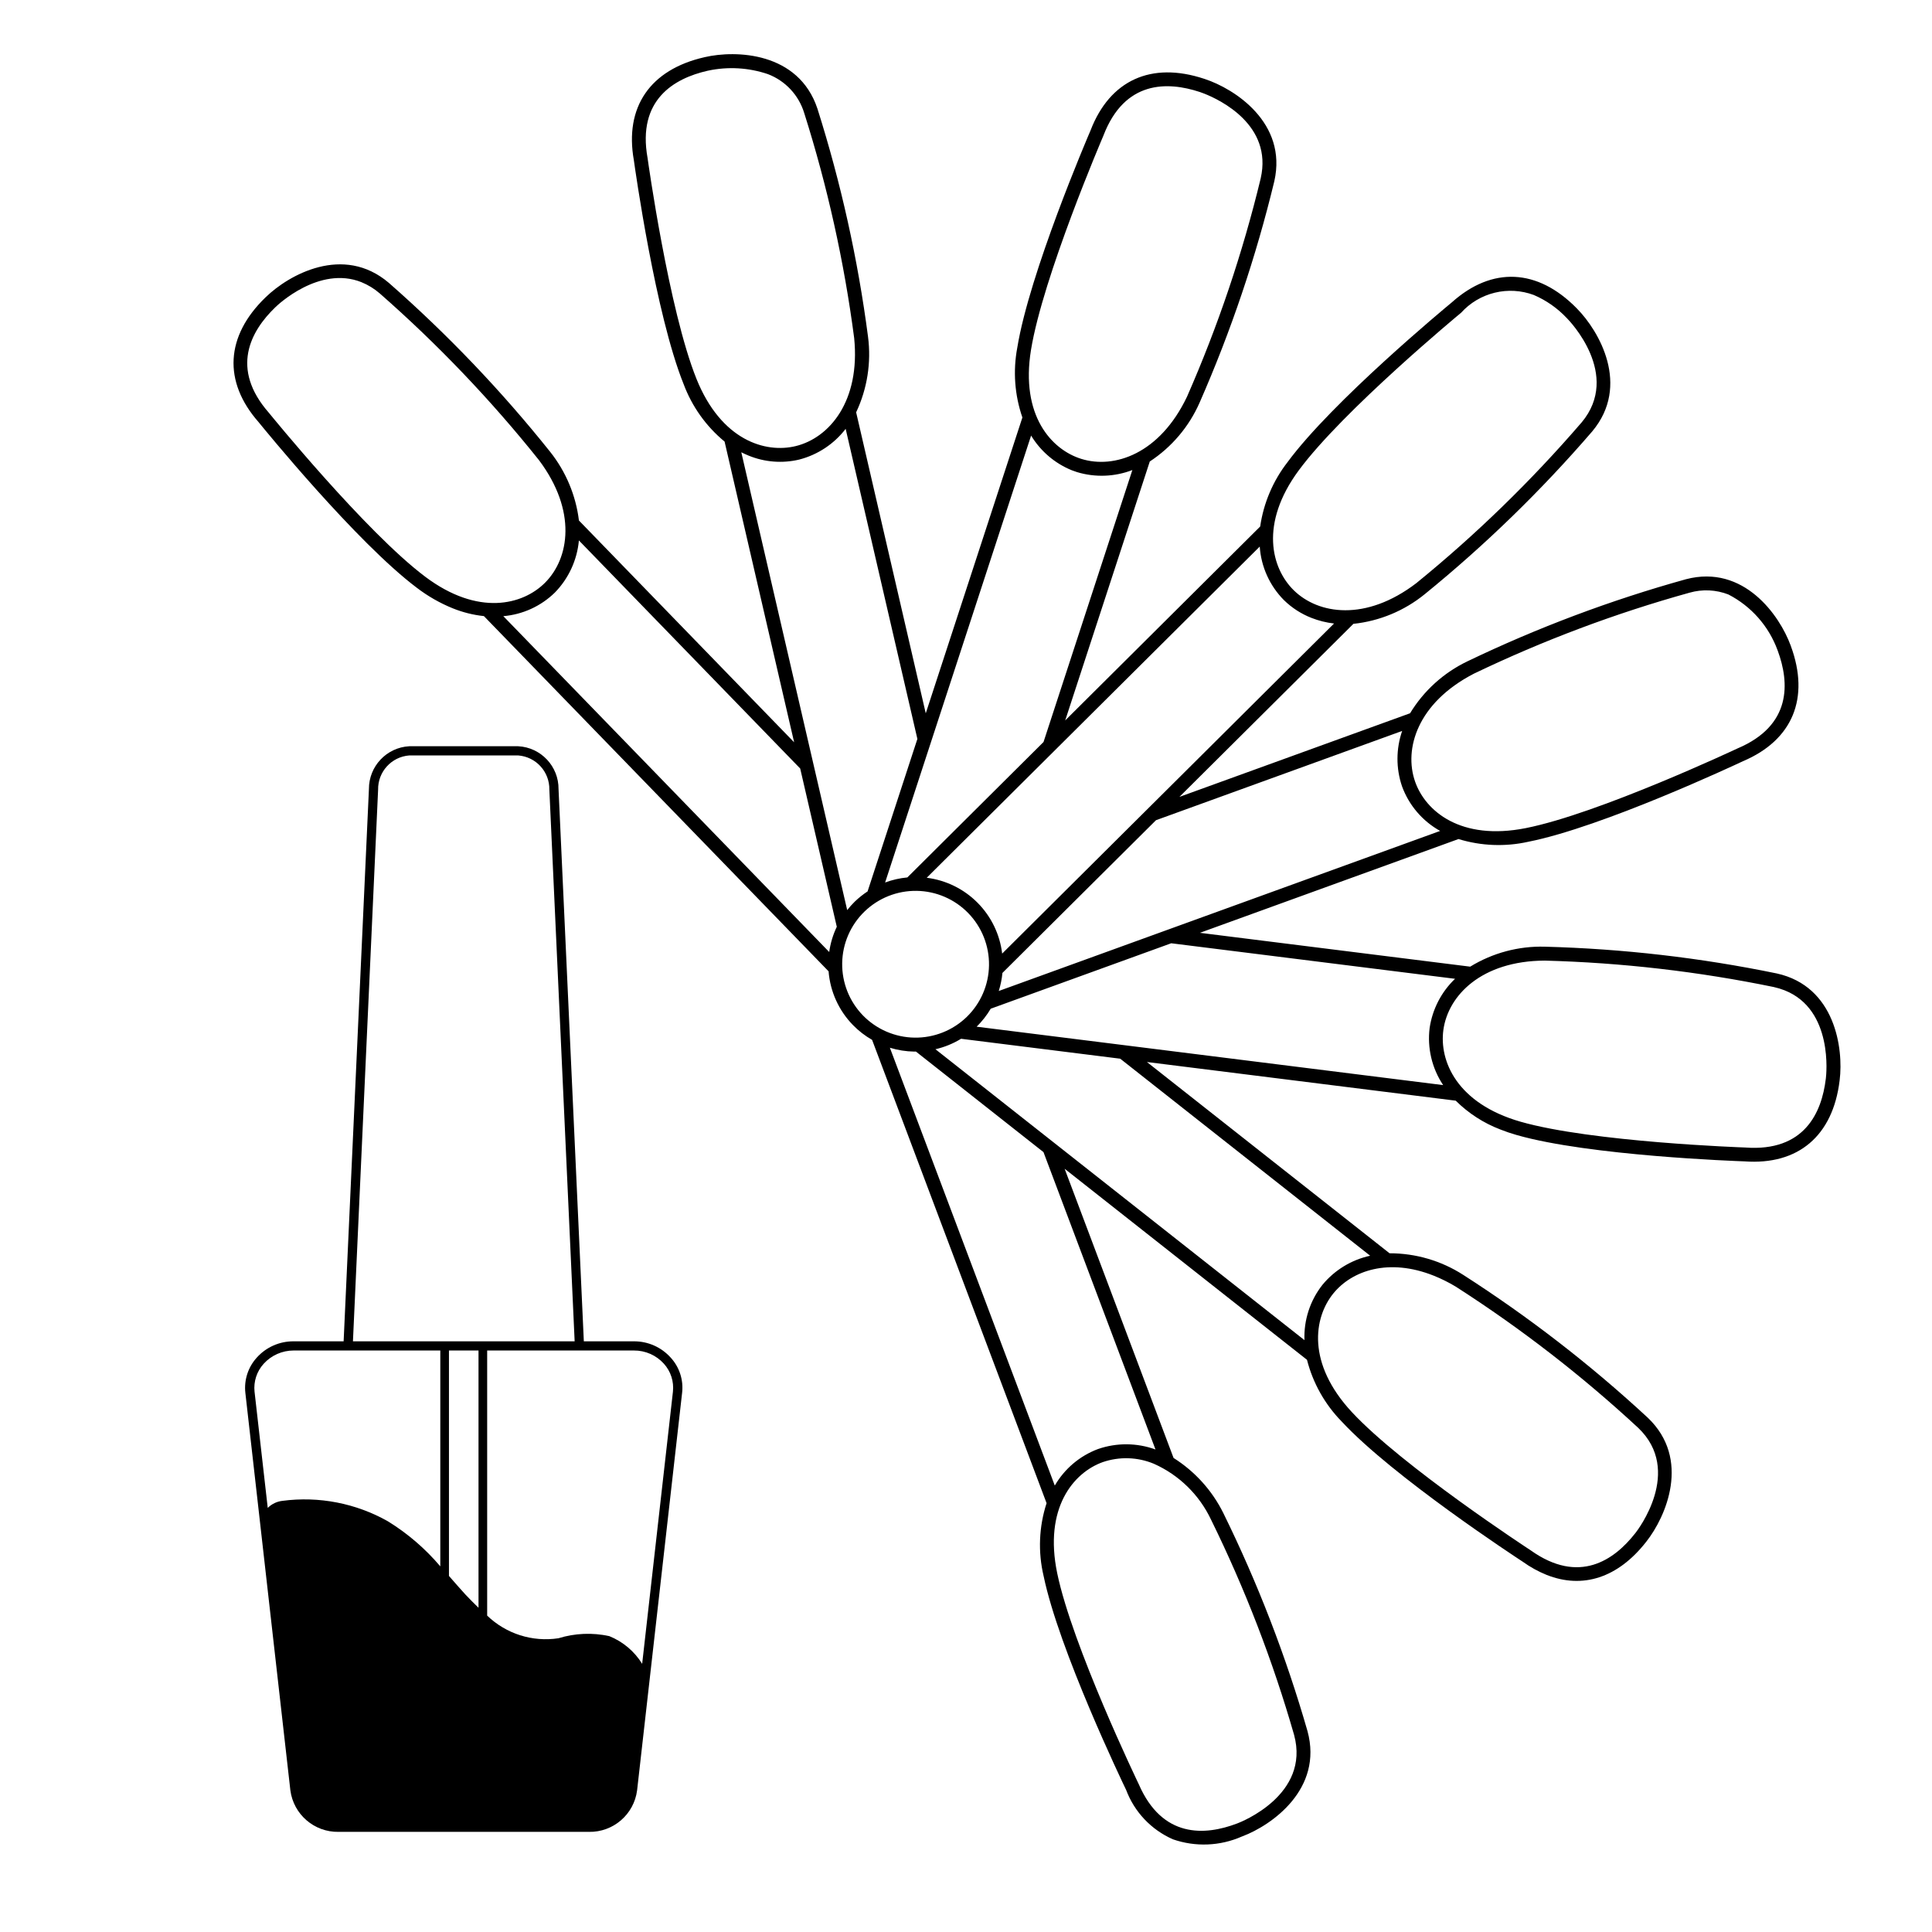 <?xml version="1.0" encoding="UTF-8"?>
<!-- Uploaded to: SVG Find, www.svgrepo.com, Generator: SVG Find Mixer Tools -->
<svg fill="#000000" width="800px" height="800px" version="1.1" viewBox="144 144 512 512" xmlns="http://www.w3.org/2000/svg">
 <g>
  <path d="m321.73 503.77c-2.481-2.762-6.027-4.328-9.738-4.305h-13.27l-6.703-146.34c0.051-6.039-4.66-11.047-10.691-11.363h-28.867c-6.023 0.328-10.727 5.328-10.691 11.363l-6.703 146.34h-13.27c-3.711-0.023-7.258 1.543-9.738 4.305-2.312 2.535-3.418 5.941-3.035 9.352l11.926 105.33c0.836 6.387 6.336 11.125 12.773 11.012h66.344c6.441 0.125 11.949-4.617 12.773-11.012l11.926-105.33c0.402-3.41-0.707-6.828-3.035-9.352zm-77.527-150.5c-0.082-4.734 3.539-8.711 8.258-9.07h28.867c4.719 0.359 8.34 4.336 8.258 9.07l6.703 146.2h-58.754zm16.48 205.83c-3.965-4.684-8.645-8.707-13.867-11.93-8.48-4.797-18.289-6.703-27.949-5.434-1.477 0.164-2.859 0.824-3.914 1.871l-3.492-30.77h-0.004c-0.289-2.719 0.594-5.43 2.438-7.445 2.023-2.227 4.894-3.492 7.902-3.496h38.887zm10.129 10.973c-1.164-1.129-2.328-2.293-3.457-3.492-1.48-1.625-2.93-3.281-4.375-4.941v-59.742h7.832zm51.52-57.234-8.152 72.094v-0.004c-2.047-3.312-5.102-5.883-8.715-7.34-4.469-0.977-9.113-0.781-13.48 0.566-6.883 1.047-13.863-1.168-18.879-6v-70.258h38.887c3.023-0.02 5.914 1.25 7.941 3.496 1.828 2.019 2.703 4.734 2.398 7.445z"/>
  <path d="m580.68 519.71c-15.172-14.047-31.555-26.727-48.961-37.887-5.812-3.727-12.57-5.699-19.473-5.691l-64.301-50.688 81.84 10.246c3.367 3.348 7.398 5.949 11.836 7.641 1.363 0.543 2.809 1.031 4.336 1.469 19.227 5.5 58.188 6.898 60.328 6.973 14.254 1.047 23.445-6.75 25.227-21.391l0.02-0.172c1.02-8.266-1.137-24.809-16.664-28.234-20.25-4.176-40.832-6.547-61.5-7.094-6.957-0.184-13.816 1.656-19.75 5.293l-71.625-8.969 68.531-24.852v0.004c6.008 1.84 12.395 2.086 18.527 0.711 19.621-3.887 54.922-20.434 56.855-21.344 13.156-5.578 17.777-16.711 12.676-30.547l-0.059-0.164c-2.867-7.82-12.352-21.543-27.719-17.512-19.922 5.531-39.316 12.82-57.953 21.77-6.281 3.016-11.551 7.793-15.168 13.75l-61.129 22.164 46.117-45.867v0.004c6.926-0.73 13.488-3.457 18.887-7.848 16.043-13.043 30.898-27.484 44.398-43.148 10.199-12.18 1.824-26.609-4.031-32.539l-0.121-0.125c-10.34-10.512-22.383-11.078-33.035-1.551-1.645 1.359-31.66 26.242-43.539 42.336v0.004c-3.867 4.965-6.371 10.852-7.269 17.078l-51.672 51.391 22.414-68.621c5.816-3.816 10.406-9.234 13.203-15.605 8.312-18.93 14.938-38.559 19.797-58.656 3.512-15.496-10.543-24.523-18.441-27.109l-0.168-0.055c-14.004-4.629-24.973 0.367-30.098 13.703-0.844 1.965-16.188 37.809-19.406 57.547-1.168 6.184-0.703 12.562 1.352 18.512l-25.609 78.402-18.449-79.77c2.945-6.242 4.039-13.199 3.148-20.043-2.68-20.504-7.168-40.727-13.41-60.438-5.016-15.082-21.691-15.527-29.809-13.656l-0.168 0.039c-14.379 3.285-21.18 13.234-18.668 27.301 0.293 2.121 5.711 40.73 13.172 59.285v-0.004c2.215 5.961 5.965 11.227 10.871 15.273l18.43 79.688-57.031-58.777v-0.004c-0.816-6.648-3.453-12.945-7.621-18.191-12.902-16.156-27.207-31.141-42.75-44.777-12.098-10.316-26.594-2.062-32.57 3.738l-0.125 0.117c-10.609 10.25-11.281 22.285-1.848 33.023 1.344 1.66 25.961 31.895 41.945 43.918 2.922 2.234 6.133 4.07 9.539 5.453 2.644 1.066 5.418 1.758 8.25 2.059l91.34 94.137c0.422 5.356 2.703 10.395 6.457 14.238 1.5 1.539 3.207 2.859 5.074 3.926l46.242 122.78c-2.027 6.238-2.301 12.91-0.789 19.293 4.062 19.586 20.926 54.738 21.852 56.664h0.004c2.195 5.867 6.668 10.598 12.402 13.121 5.957 2.074 12.48 1.816 18.258-0.723l0.16-0.062c7.797-2.934 21.438-12.535 17.262-27.871-5.711-19.871-13.172-39.199-22.289-57.754-2.969-6.008-7.539-11.074-13.207-14.648l-28.867-76.641 64.23 50.633-0.004-0.004c1.57 6.164 4.738 11.801 9.188 16.348 13.609 14.656 46.227 36.012 48.02 37.18h-0.004c1.953 1.402 4.062 2.57 6.293 3.473 9.551 3.793 18.898 0.793 26.363-8.727l0.105-0.137c5.152-6.543 11.855-21.82 0.352-32.785zm-27.297-121.14c20.395 0.543 40.707 2.887 60.691 7.004 0.984 0.219 1.953 0.512 2.894 0.883 12.977 5.152 11.004 22.52 10.906 23.305l-0.023 0.18c-1.086 8.926-5.664 19.324-21.332 18.16l-0.074-0.004c-0.402-0.012-40.559-1.418-59.477-6.832-16.926-4.856-21.59-16.141-20.457-24.348 1.258-9.082 10.051-18.273 26.871-18.348zm-23.777 4.82c-3.633 3.473-6 8.055-6.738 13.02-0.664 5.316 0.605 10.695 3.582 15.152l-123.63-15.477c1.445-1.422 2.699-3.023 3.731-4.766l47.836-17.344zm4.941-80.844v0.004c18.395-8.832 37.531-16.02 57.191-21.48 3.398-0.973 7.019-0.805 10.312 0.477 6.031 3.109 10.676 8.371 13.012 14.742l0.062 0.168c3.109 8.438 3.781 19.777-10.688 25.895l-0.07 0.031c-0.363 0.172-36.73 17.254-56.035 21.078-17.258 3.418-26.578-4.504-29.316-12.324-3.027-8.652 0.598-20.844 15.531-28.586zm-18.961 15.16c-1.637 4.742-1.656 9.895-0.047 14.645 1.836 5.043 5.426 9.25 10.113 11.855l-116.97 42.418c0.492-1.559 0.816-3.164 0.973-4.789l40.695-40.473zm-27.395-69.062c11.684-15.832 42.637-41.453 42.949-41.707l0.059-0.047c2.371-2.629 5.477-4.481 8.918-5.32 3.438-0.84 7.051-0.629 10.367 0.609 3.281 1.41 6.242 3.477 8.695 6.078l0.125 0.129c0.594 0.602 14.445 14.902 3.828 27.586l-0.004-0.004c-13.316 15.457-27.977 29.711-43.805 42.586-13.367 10.207-25.941 8.293-32.477 1.863-5.91-5.812-9.102-17.621 1.344-31.773zm-10.348 20.203c0.363 5.352 2.641 10.391 6.418 14.195 2.082 2.035 4.551 3.629 7.258 4.695 1.934 0.758 3.957 1.262 6.019 1.5l-87.953 87.473c-0.613-5.102-2.914-9.848-6.535-13.488-3.625-3.644-8.359-5.969-13.457-6.606zm-60.617-52.129c3.168-19.422 19.008-56.348 19.168-56.719l0.027-0.07c5.621-14.66 16.98-14.375 25.516-11.555l0.172 0.059c0.102 0.035 0.496 0.164 1.098 0.406 4.137 1.645 18.09 8.305 14.898 22.391l0.004-0.004c-4.793 19.832-11.328 39.207-19.531 57.887-7.231 15.188-19.297 19.223-28.043 16.488-7.922-2.473-16.141-11.523-13.309-28.883zm0.027 22.711c2.504 4.133 6.269 7.352 10.742 9.18 0.477 0.188 0.957 0.359 1.438 0.508 4.812 1.449 9.965 1.254 14.652-0.551l-23.539 72.07-36.086 35.891h-0.004c-2.012 0.188-3.996 0.641-5.891 1.344zm-88.688-15.043c-7.34-18.258-12.891-58.055-12.945-58.453l-0.012-0.074c-2.777-15.461 7.09-21.094 15.855-23.094l0.176-0.039c5.277-1.133 10.762-0.812 15.871 0.922 4.625 1.766 8.172 5.57 9.613 10.305 6.164 19.449 10.594 39.41 13.242 59.641 1.668 16.738-6.566 26.434-15.469 28.621-8.047 1.977-19.77-1.508-26.332-17.828zm-71.902 52.434c-15.727-11.828-41.066-43.008-41.32-43.32l-0.047-0.059c-10.379-11.793-4.848-21.719 1.621-27.965l0.129-0.125c0.531-0.516 11.555-11.016 22.715-6.582h-0.004c1.789 0.727 3.441 1.738 4.898 3.004 15.34 13.453 29.461 28.242 42.191 44.184 10.09 13.457 8.059 26.02 1.574 32.492-5.863 5.856-17.703 8.941-31.758-1.629zm20.723 10.469c5.129-0.434 9.949-2.637 13.637-6.231 3.66-3.738 5.918-8.625 6.391-13.836l58.645 60.441 9.699 41.941c-1.008 2.113-1.688 4.371-2.008 6.691zm93.141 75.645c-0.719 0.707-1.391 1.457-2.012 2.254l-28.062-121.33c0.652 0.328 1.309 0.633 1.969 0.895 4.234 1.73 8.902 2.094 13.355 1.043 4.906-1.262 9.25-4.129 12.332-8.148l19.008 82.176-13.199 40.406c-1.211 0.793-2.348 1.699-3.391 2.707zm2.152 30.156c-3.594-3.703-5.57-8.684-5.492-13.844s2.203-10.078 5.906-13.668c3.703-3.594 8.684-5.57 13.84-5.492 5.16 0.078 10.078 2.203 13.672 5.906 3.594 3.703 5.57 8.68 5.492 13.84-0.078 5.16-2.203 10.078-5.906 13.672-3.707 3.586-8.684 5.559-13.844 5.481-5.156-0.078-10.074-2.199-13.668-5.894zm92.273 133.66c9 18.316 16.359 37.391 21.992 57 4.348 15.969-14.215 23.16-15.008 23.457l-0.168 0.062c-8.41 3.188-19.746 3.961-25.992-10.453l-0.031-0.066c-0.176-0.363-17.582-36.578-21.578-55.844-3.57-17.227 4.266-26.617 12.059-29.426h0.004c4.422-1.52 9.246-1.363 13.562 0.434 6.668 2.973 12.047 8.238 15.16 14.836zm-14.734-18.621c-4.914-1.793-10.297-1.832-15.238-0.117-4.82 1.805-8.871 5.227-11.449 9.68l-43.703-116.03c2.094 0.645 4.273 0.988 6.465 1.023 0.145 0.004 0.285-0.016 0.43-0.016l33.812 26.656zm-58.316-106.07c2.398-0.551 4.691-1.488 6.789-2.773l42.18 5.281 66.238 52.215c-4.953 1.078-9.398 3.785-12.629 7.688-3.293 4.164-4.988 9.371-4.785 14.68zm185.53 128.17-0.113 0.141c-5.547 7.078-14.855 13.602-27.648 4.5l-0.062-0.043c-0.34-0.219-33.973-22.199-47.363-36.621-11.969-12.891-10.121-24.98-4.906-31.418 4.965-6.125 14.746-9.438 26.566-4.738h0.008c2.047 0.82 4.023 1.805 5.914 2.945 17.172 11.016 33.34 23.531 48.309 37.395 11.98 11.418-0.18 27.176-0.703 27.84z"/>
 </g>
</svg>